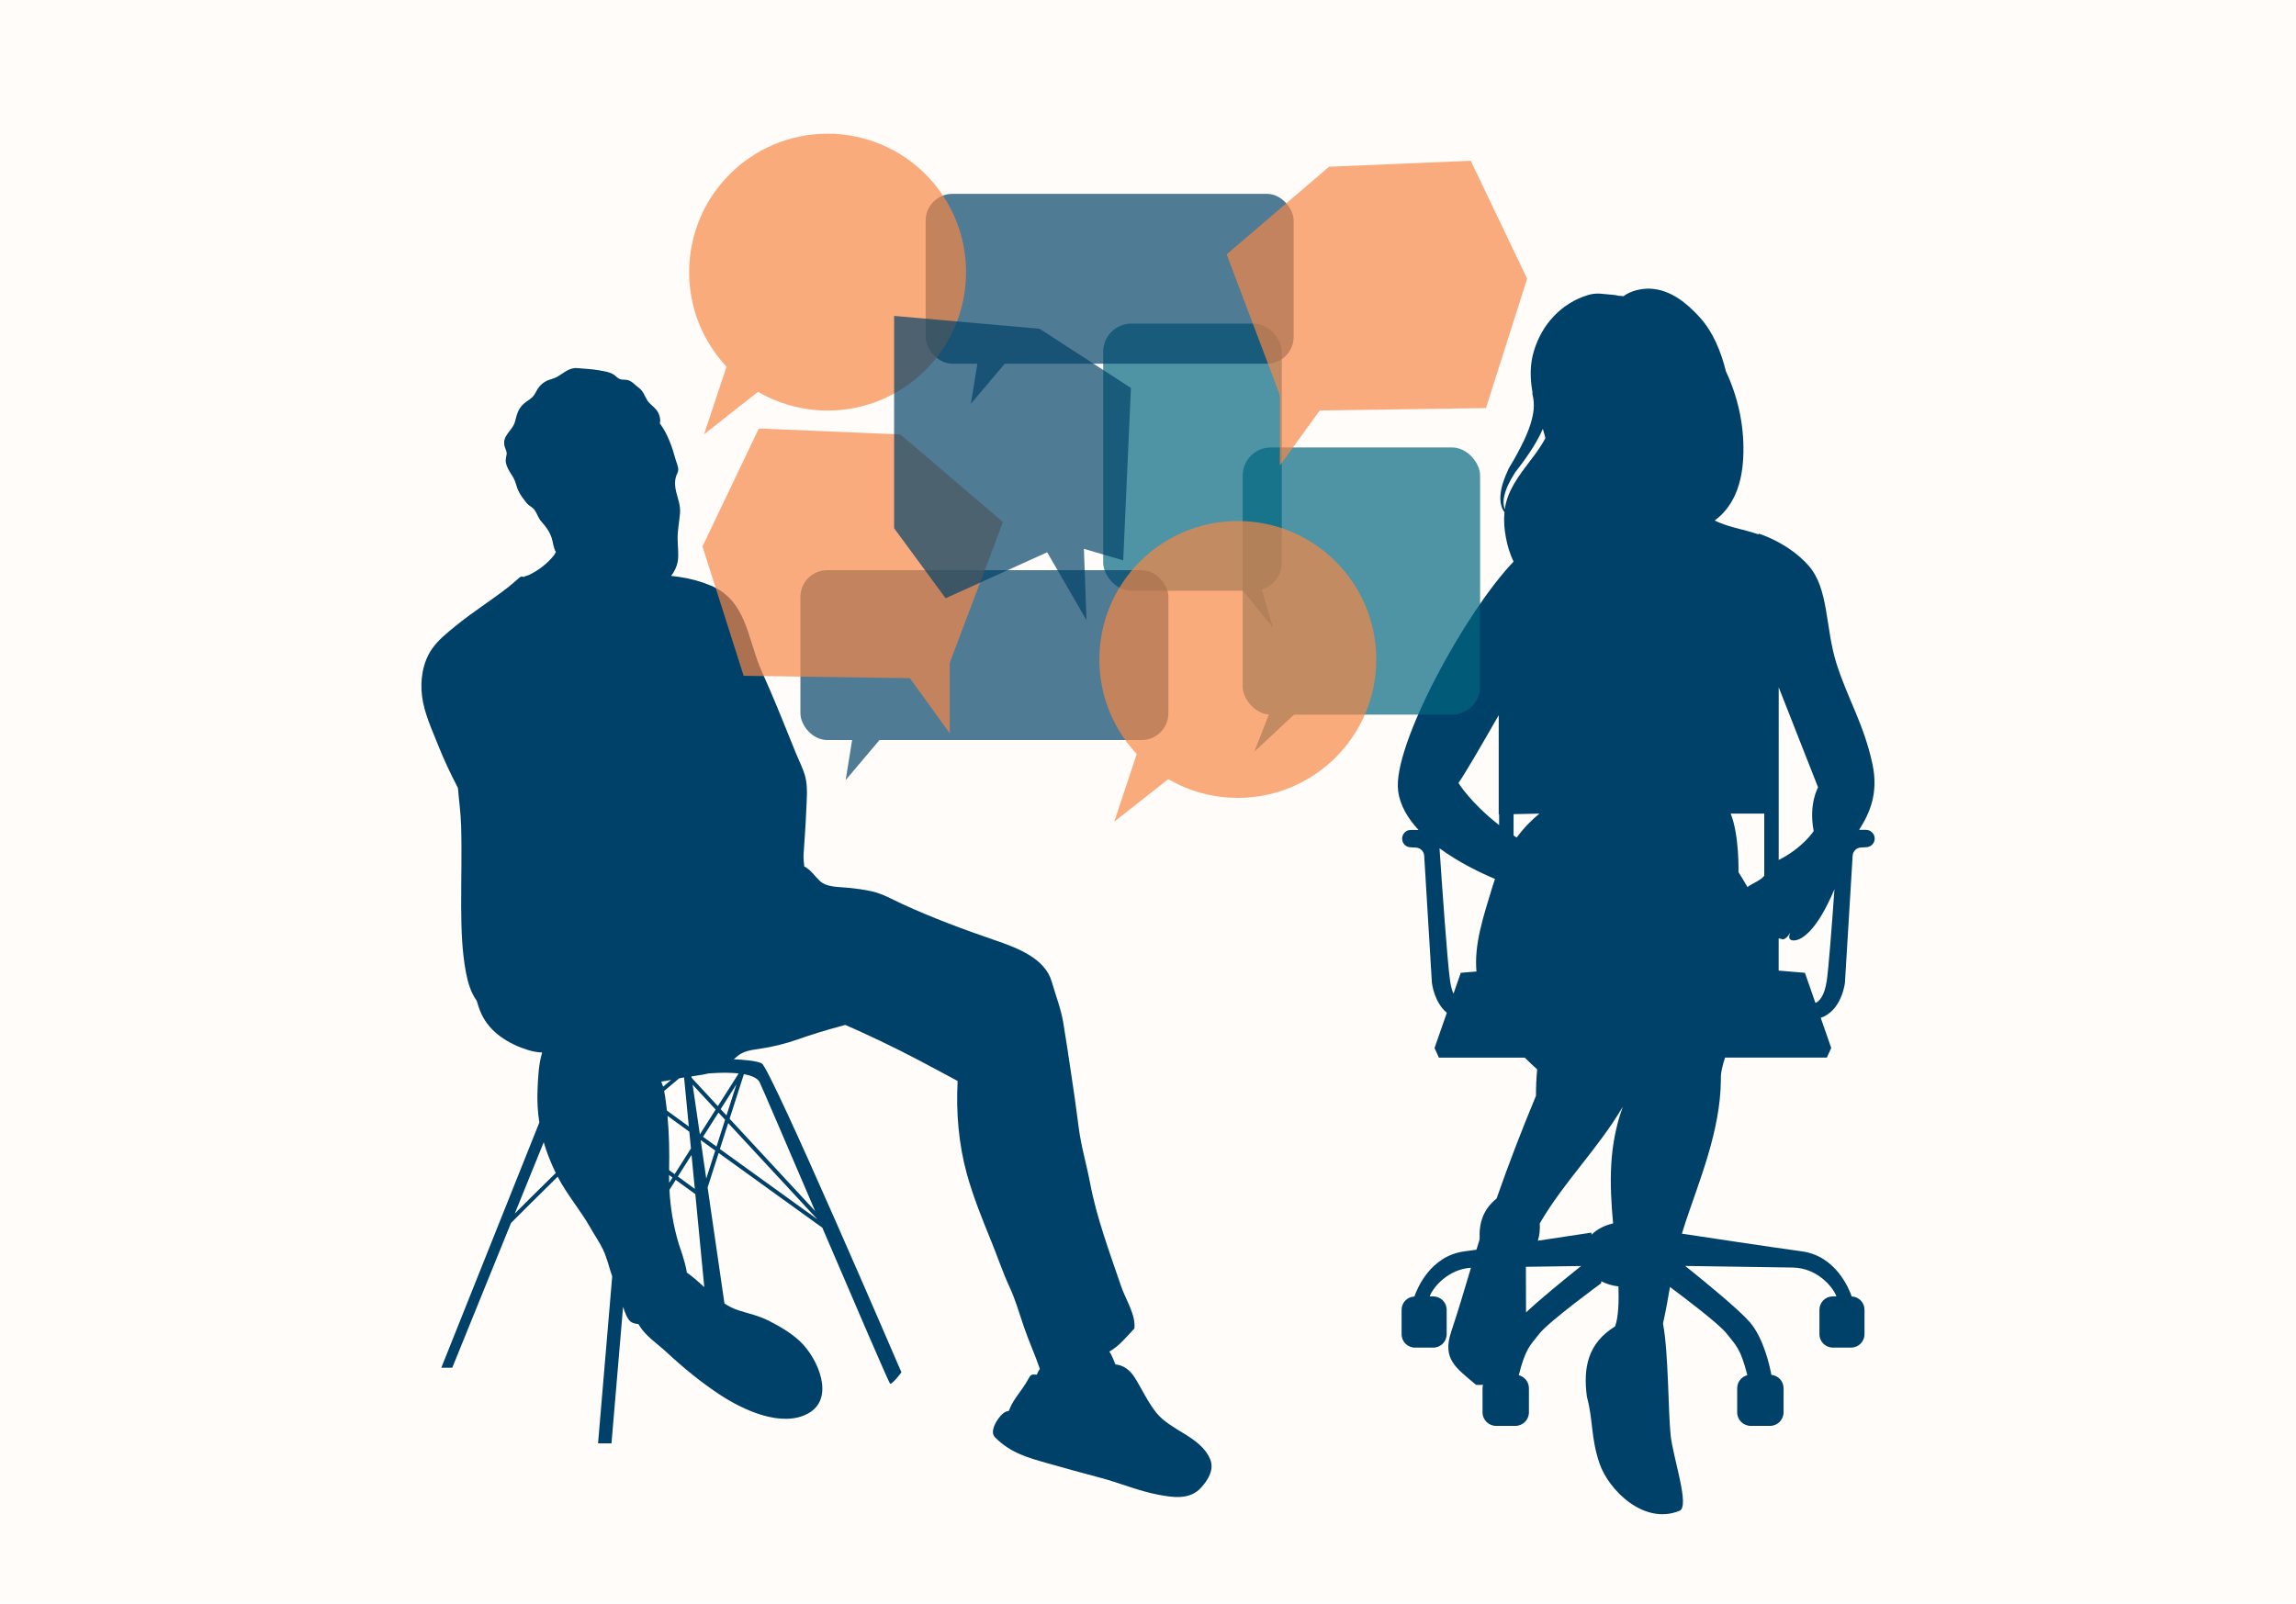<?xml version="1.0" encoding="UTF-8"?><svg id="Layer_2" xmlns="http://www.w3.org/2000/svg" xmlns:xlink="http://www.w3.org/1999/xlink" viewBox="0 0 1080 754.58"><defs><style>.cls-1{clip-path:url(#clippath);}.cls-2{fill:none;}.cls-2,.cls-3,.cls-4,.cls-5,.cls-6,.cls-7,.cls-8{stroke-width:0px;}.cls-9,.cls-7,.cls-8{opacity:.69;}.cls-3,.cls-8{fill:#f88745;}.cls-4{fill:#fffcfa;}.cls-5,.cls-7{fill:#004169;}.cls-6{fill:#00667e;}</style><clipPath id="clippath"><rect class="cls-2" width="1080" height="754.58"/></clipPath></defs><g id="Layer_1-2"><g class="cls-1"><rect class="cls-4" width="1080" height="754.58"/><path class="cls-5" d="m569.17,686.44c-4.48-10.52-18.54-13.28-25.28-21.76-4.1-5.15-6.74-11.16-10.24-16.68-2.14-3.37-5.24-5.71-8.97-6.02-.85-1.99-1.61-4.26-2.85-6.06,4.61-2.49,8.45-7.4,11.77-10.85.66-6.68-4.06-13.42-6.32-20.08-5.33-15.71-11.42-31.95-14.5-48.24-1.67-8.87-4.28-17.46-5.4-26.44-1.12-8.97-2.44-18.01-3.8-26.96-1.13-7.44-2.21-14.89-3.46-22.31-1.13-6.7-3.54-12.62-5.38-19.1-3.1-10.93-15.92-15.86-26.72-19.55-14.74-5.03-29.27-10.47-43.45-16.97-4.62-2.11-9.22-4.82-14.19-5.97-3.79-.88-7.64-1.35-11.5-1.75-4.43-.47-9.91-.08-13.32-3.27-2.23-2.08-4.31-5.32-7.26-6.77-.18-2-.41-3.94-.32-5.45.43-6.88.99-13.78,1.26-20.67.2-5.11.85-11.32-.51-16.3-1.03-3.77-2.99-7.5-4.46-11.12-4.02-9.93-8.02-19.99-12.25-29.84-1.51-3.51-3.15-6.96-4.59-10.5-5.85-14.33-6.72-31.43-23.15-38.29-4.78-1.99-9.89-3.37-15.03-4.08-.98-.14-2.25-.33-3.6-.46,1.57-1.79,2.73-4.56,3.09-6.49.65-3.52.03-7.26,0-10.82-.04-4.2.77-8.01,1.12-12.13.3-3.49-.91-6.64-1.77-9.94-.62-2.39-.83-5.07-.07-7.46.41-1.28,1.03-1.9,1.01-3.24-.02-1.58-.94-3.5-1.35-5.04-1.44-5.39-3.62-11.48-6.91-16.09-.12-.17-.26-.34-.39-.49.53-2.23-.32-4.82-1.76-6.56-1.28-1.55-3.11-2.62-4.16-4.35-1.4-2.3-1.82-4.33-4.12-5.98-1.77-1.27-3.03-3.1-5.27-3.57-1.14-.24-2.41-.01-3.51-.42-1.05-.4-1.77-1.34-2.67-1.98-2-1.41-5.06-1.76-7.43-2.2-3.22-.59-6.6-.64-9.86-.98-3.87-.4-6.49,2.44-9.66,4.16-1.26.69-2.65.97-3.98,1.49-2.17.84-3.85,2.25-5.11,4.22-.77,1.19-1.29,2.55-2.26,3.6-.86.92-2.06,1.63-3.08,2.37-3.48,2.5-4.24,5.21-5.23,9.19-1.12,4.54-6.43,6.64-4.86,11.98.42,1.43,1.15,2.37.84,3.85-.43,2.05-.66,2.96.08,5.04.76,2.17,2.07,3.75,3.18,5.72.99,1.75,1.29,3.68,2.05,5.51.95,2.3,2.54,4.3,4.06,6.25,1.06,1.37,2.74,1.95,3.73,3.27,1.25,1.66,1.76,3.75,3.13,5.35,2.15,2.5,3.9,4.61,4.97,7.82.71,2.13.83,4.76,2.01,6.7-.27.58-.61,1.15-1.05,1.72-2.92,3.7-7.24,7-11.48,9.03-.77.37-1.85.49-2.61,1-.35-.15-.71-.24-1.07-.18-.66.1-1.28.81-1.77,1.21-1.43,1.16-2.76,2.45-4.21,3.59-8.16,6.39-16.95,11.86-24.98,18.43-3.96,3.24-8.24,6.62-11.16,10.88-4.35,6.35-5.54,14.53-4.64,21.98.96,7.95,4.46,15.35,7.38,22.73,2.79,7.05,6.03,13.9,9.52,20.62.47,5.82,1.31,11.67,1.49,17.48.4,12.83-.01,25.71.04,38.54.05,10.21.34,20.67,2.23,30.73.83,4.43,2.25,9.51,5.06,13.35.59,2.14,1.33,4.24,2.23,6.21,4.04,8.87,13.06,14.3,22.13,17.07,2.1.64,4.28,1.01,6.47,1.11-.05.15-.11.3-.15.45-1.58,5.37-1.78,11.2-2.04,16.75-.25,5.51.04,10.7.83,15.73l-46.11,115.39h5.15l27.63-68.1c3.95-4.02,13-12.97,21.97-21.79,4.38,8.52,10.8,15.85,15.48,24.19,1.9,3.39,4.18,6.59,5.85,10.1,1.92,4.04,2.83,8.42,4.31,12.62-2.09,25.1-6.66,78.56-6.66,78.56h6.32l5.45-64.24c.79,2.34,1.8,5.39,3.43,6.87.77.7,2.21,1.12,3.76,1.23.19.29.35.54.48.75,3.16,5.08,8.27,8.32,12.58,12.31,8.11,7.51,16.34,14.33,25.6,20.39,10.51,6.88,28.69,15.47,41.16,8.64,12.99-7.11,4.59-25.96-3.57-33.75-4.33-4.13-9.47-7.11-14.77-9.83-4.74-2.43-9.33-3.35-14.31-4.94-2.41-.77-4.6-1.9-6.66-3.23l-7.93-54.59,5.2-16.24c12.46,9.01,28.72,20.74,48.76,35.16,15.5,36.16,31.39,73.15,31.88,73.4.94.47,5.33-5.33,5.33-5.33,0,0-61.5-143.29-65.72-145.4-2.36-1.18-8.34-1.7-13.13-1.93.59-.53,1.19-1.07,1.84-1.59,3.01-2.38,6.55-2.77,10.26-3.32,6.24-.92,12.2-2.39,18.13-4.48,6.38-2.25,12.93-4.26,19.46-6,.8-.21,1.73-.46,2.7-.76,5.69,2.41,11.23,5.04,16.56,7.55,12.02,5.68,23.78,12.07,35.49,18.37.28.15.56.31.85.48-.83,14.58.48,29.79,4.38,43.88,2.94,10.61,7.2,21.13,11.36,31.31,2.97,7.26,5.41,14.7,8.71,21.81,2.8,6.03,4.57,12.4,6.72,18.67,2.28,6.66,5.22,13.08,7.49,19.71,0,0,.01,0,.02.01-.45.81-1.17,1.81-1.39,2.77-2.72-.12-2.73-.41-4.47,2.77-2.55,4.64-6.5,8.54-8.43,13.51-.11.28-.21.53-.3.76-1.51.21-2.7.91-4.19,2.69-1.85,2.2-4.9,7.16-2.29,9.78,7.36,7.41,15.63,9.62,25.51,12.4,7.86,2.22,15.74,4.43,23.63,6.5,9.2,2.41,18.02,6.22,27.38,8.02,7.2,1.39,15.13,2.62,20.47-3.37,3.27-3.66,6.25-8.45,4.12-13.44Zm-327.02-115.46l13.61-33.54c1.41,4.84,3.3,9.61,5.66,14.46-9.77,9.61-15.69,15.48-19.26,19.08Zm75.19-18.52l-2.6-1.9c0-.14,0-.28,0-.43.18-8.38,0-16.77-.77-25.12,2.62,1.92,6.04,4.41,10.28,7.49l.76,7.86c-2.77,4.37-5.38,8.48-7.66,12.09Zm7.95-9.05l1.54,15.97-7.98-5.82c1.94-3.07,4.12-6.51,6.44-10.15Zm-14.26-34.49c1.57-.22,3.13-.51,4.67-.82l-3.8,3.2c-.24-.82-.52-1.6-.87-2.38Zm1.78,6.72c-.13-.83-.27-1.59-.42-2.31l7.08-5.97c.77-.14,1.53-.27,2.31-.39l2.22,23.06c-4.19-3.04-7.72-5.61-10.3-7.5-.25-2.3-.54-4.6-.89-6.89Zm12.99-5.26l10.83,11.69c-2.48,3.9-4.99,7.84-7.43,11.69l-3.4-23.38Zm-11.08,42.49l1.61,1.18c-.55.86-1.07,1.69-1.57,2.48-.03-1.21-.05-2.43-.05-3.66Zm23.23-29.38l3.12,3.37-4.04,12.61c-2.19-1.58-4.31-3.11-6.33-4.58,2.4-3.78,4.85-7.62,7.25-11.4Zm1.04-1.63c2.59-4.06,5.1-8.01,7.41-11.64l-4.67,14.6-2.74-2.95Zm-1.32-1.42l-12.34-13.32-.1-.65c2.67-.38,5.34-.78,7.96-1.38h0s7.55-.75,14.27-.02c-3,4.71-6.35,9.96-9.79,15.37Zm-14.58,78.34c-.76-5.23-3.45-12.26-3.89-13.74-2.5-8.44-3.85-16.68-4.31-25.2.88-1.4,1.88-2.97,2.96-4.68l9.22,6.72,4.21,43.72c-2.64-2.41-5.29-4.81-8.18-6.82Zm9.12-44.25l-2.6-17.92s.06-.09.08-.13c2.1,1.52,4.34,3.14,6.74,4.88l-4.22,13.17Zm6.42-13.9l3.9-12.19,41.94,45.25c-13.83-9.96-31.24-22.5-45.84-33.06Zm18.71-31.37c1.34,2.76,13.16,30.39,26.08,60.54l-40.23-43.41,6.72-20.97c3.5.62,6.44,1.78,7.44,3.84Z"/><path class="cls-5" d="m657.63,372.11c.92,6.84,4.6,12.99,9.61,18.38h-3.61c-2.26,0-4.09,1.83-4.09,4.09s1.7,3.96,3.87,4.08l2.65.14c2.07.11,3.73,1.76,3.86,3.83l3.62,59.75s.96,9.12,7.02,14.15l-5.78,16.58,2.06,4.53h40.38c1.82,1.8,3.76,3.65,5.85,5.53-.42,4.11-.56,8.28-.58,12.44-6.64,15.95-12.82,32-18.53,48.32-6.21,5.06-8.32,11.24-7.96,19.18-.5,1.6-1,3.24-1.51,4.89-2.1.3-4.05.57-5.77.8-15.93,2.17-22.14,17.55-23.41,21.22-3.35.14-6.02,2.87-6.02,6.25v11.52c0,3.47,2.81,6.28,6.28,6.28h8.64c3.47,0,6.28-2.81,6.28-6.28v-11.52c0-3.47-2.81-6.28-6.28-6.28h-1.71c1.52-4.22,8.52-12.77,19.43-13.51-3.07,10.27-6.21,20.89-9.28,30.01-4.45,13.2,2.49,17.23,11.64,25.08,1.16.09,2.25.07,3.3,0-.14.52-.23,1.06-.23,1.62v11.34c0,3.52,2.85,6.37,6.37,6.37h9.08c3.52,0,6.37-2.85,6.37-6.37v-11.34c0-2.97-2.04-5.44-4.78-6.14,3.2-12.59,5.27-13.9,9.72-19.57,4.53-5.76,29.02-23.67,29.02-23.67l.09-.94c2.37,1.23,5.12,2.06,8.07,2.4.22,7.05,0,14.66-1.62,18.84-12.77,7.89-15.08,19.39-13.22,33.13,3.05,11.31,1.76,19.2,5.98,31.47,4.22,12.27,20.8,29.03,37.57,22.14,5-2.05-3.06-24.85-4.19-35.71-1.13-10.86-.99-38.97-3.58-52.36,1.46-6.61,2.39-12.06,3.29-17.24,6.23,4.63,23,17.27,26.67,21.93,4.45,5.67,6.52,6.98,9.72,19.57-2.75.71-4.78,3.18-4.78,6.14v11.34c0,3.52,2.85,6.37,6.37,6.37h9.08c3.52,0,6.37-2.85,6.37-6.37v-11.34c0-3.3-2.52-5.98-5.73-6.3-.68-3.66-3.55-17.15-10.12-24.76-5.04-5.83-20.23-18.32-30.41-26.48,11.72.17,40.81.59,50.58.75,11.56.19,18.97,9.22,20.54,13.58h-1.71c-3.47,0-6.28,2.81-6.28,6.28v11.52c0,3.47,2.81,6.28,6.28,6.28h8.64c3.47,0,6.28-2.81,6.28-6.28v-11.52c0-3.38-2.68-6.11-6.02-6.25-1.26-3.67-7.48-19.05-23.41-21.22-14.98-2.04-46.13-6.76-56.46-8.33.5-1.67,1.04-3.39,1.64-5.23,6.49-19.56,16.46-43.15,16.69-66.95-.17-3.39.76-6.98,1.97-10.67h47.88s2.06-4.53,2.06-4.53l-4.94-14.17c9.99-3.39,11.39-16.56,11.39-16.56l3.62-59.75c.13-2.07,1.79-3.72,3.86-3.83l2.65-.14c2.17-.12,3.87-1.91,3.87-4.08s-1.83-4.09-4.09-4.09h-3.25c4.9-7.66,9.28-17.15,6.24-31.14-4.12-18.93-11.52-30.25-16.88-47.13-5.35-16.88-3.5-35.19-13.17-46.1-9.67-10.91-23.46-15.02-23.46-15.02l.03.39c-1.77-.57-3.74-1.18-5.38-1.63-4-1.1-9.6-2.19-15.34-4.9,4.23-3.02,7.53-7.36,9.66-12.13,2.74-6.14,3.73-12.93,3.88-19.65.3-13.21-2.59-26.46-8.22-38.4-2.37-9.53-6.12-18.63-12.34-25.47-6.01-6.62-13.75-13.04-23.28-13.44-4.01-.17-9.1.93-12.59,3.53-.74-.11-1.48-.14-2.22-.18-.89-.22-1.78-.41-2.68-.46-4.63-.3-7.54-1.22-11.91.14-12.43,3.85-21.43,13.66-25.24,26.07-2.03,6.61-1.9,13.17-.72,19.64-.07.3-.09.59-.02.88.57,2.41.77,4.6.58,6.95-.18,2.33-.76,4.74-1.5,7.17-1.17,3.64-2.79,7.27-4.63,10.82-.87,1.8-1.91,3.53-2.85,5.31l-1.53,2.61-.77,1.31-.19.33c-.11.16-.21.34-.27.48l-.33.72c-1.75,3.8-3.28,7.83-3.59,12.14-.14,2.13.12,4.37,1.06,6.31.24.5.53.97.85,1.4-.39,3.99-.06,8.07.69,12.01.73,3.87,1.9,7.7,3.58,11.24-22.87,23.9-57.09,86.97-54.28,107.85Zm179.04,69.35c.24.17.54.28,1.03.21,0,0,1.79,1.61,4.36-2.81-.63,1.56-.93,3.51,1.4,3.63,3.91.21,11.17-4.55,19.34-23.87.04-.09.07-.18.1-.27-1.21,17.03-2.72,36.78-3.6,42.94-1.07,7.52-3.66,9.89-5.34,10.63l-2.13-6.09-2.83-8.11-12.35-1.03v-15.23Zm0-118.09l18.52,47.09s-4.53,7.82-2.06,20.58c0,0-5.17,7.94-16.46,13.58v-21.81s0-6.74,0-6.74v-52.7Zm-22.6,59.44h15.81v29.23c-1.56,2.09-5.15,3.43-7.4,4.93-.21.14-.36.3-.49.46-1.29-2.3-2.68-4.64-4.24-7.05,0,0,.47-17.2-3.67-27.58Zm-88.35-181c.46,1.45.89,2.9,1.21,4.36-1.58,2.93-3.48,5.72-5.44,8.36-5.12,6.89-10.94,13.67-13.07,22.03-.26,1.02-.44,2.05-.59,3.09-.05-.13-.12-.26-.16-.4-.58-1.86-.52-3.83-.12-5.73.82-3.81,2.72-7.36,4.83-10.72l.39-.63c.06-.09.09-.12.13-.17l.24-.31.94-1.23,1.88-2.47c1.19-1.7,2.46-3.34,3.58-5.11,2.32-3.46,4.46-7.1,6.19-11.08Zm22.88,378.15s-11.6,1.77-25.23,3.81c.82-2.48,1.05-5.23.91-8.15,11.34-19.55,27.53-35.23,39.05-54.89-6.62,18.45-6.31,35.6-4.56,54.9-4.1.91-7.63,2.81-10.17,5.34v-1.01Zm-4.87,15.71c-8.23,6.58-19.16,15.51-25.91,21.83-.02-7.15-.05-14.3-.07-21.45,9.98-.15,20.17-.29,25.98-.38Zm-31.77-212.6l12.15-.26c-3.36,2.74-7.11,6.42-10.69,11.26-.49-.32-.98-.64-1.46-.96v-10.04Zm-6.8,5.14c-13.43-10.46-19.12-19.81-19.12-19.81,2.81-3.94,10.93-17.89,18.93-31.9v46.72s.19,0,.19,0v4.99Zm-28.03,10.93c9.2,6.76,19.52,11.65,26.09,14.41-.39,1.11-.77,2.25-1.13,3.42-4.51,14.84-8.71,27.31-7.59,40.13l-7.37.61-2.83,8.11-.6,1.73c-.67-1.54-1.26-3.56-1.64-6.27-1.26-8.82-3.81-45.45-4.93-62.15Z"/><g class="cls-9"><rect class="cls-6" x="518.92" y="152.26" width="84.01" height="125.71" rx="13.25" ry="13.25"/><polygon class="cls-6" points="575.66 266.7 598.81 295.43 588.11 259.04 575.66 266.7"/></g><g class="cls-9"><rect class="cls-6" x="584.53" y="210.52" width="111.69" height="125.71" rx="13.25" ry="13.25" transform="translate(1280.75 546.76) rotate(-180)"/><polygon class="cls-6" points="620.78 324.96 590.01 353.69 604.23 317.3 620.78 324.96"/></g><g class="cls-9"><rect class="cls-5" x="435.41" y="91.22" width="173.1" height="79.92" rx="12.6" ry="12.6" transform="translate(1043.92 262.35) rotate(-180)"/><polygon class="cls-5" points="481.44 160.69 456.69 189.98 462.59 153.43 481.44 160.69"/></g><g class="cls-9"><rect class="cls-5" x="376.51" y="268.26" width="173.1" height="79.92" rx="12.6" ry="12.6" transform="translate(926.11 616.45) rotate(-180)"/><polygon class="cls-5" points="422.53 337.74 397.79 367.03 403.69 330.47 422.53 337.74"/></g><path class="cls-8" d="m341.74,172.53c-10.9-11.64-17.58-27.28-17.58-44.49,0-35.97,29.16-65.13,65.13-65.13,35.97,0,65.13,29.16,65.13,65.13,0,35.97-29.16,65.13-65.13,65.13-11.93,0-23.1-3.22-32.71-8.82l-25.4,19.99,10.57-31.82Z"/><path class="cls-8" d="m534.7,354.77c-10.9-11.64-17.58-27.28-17.58-44.49,0-35.97,29.16-65.13,65.13-65.13s65.13,29.16,65.13,65.13-29.16,65.13-65.13,65.13c-11.93,0-23.1-3.22-32.71-8.82l-25.4,19.99,10.57-31.82Z"/><g class="cls-9"><polygon class="cls-3" points="691.81 75.64 718.34 131.14 698.97 192 604.85 193.37 576.99 119.68 625.18 78.45 691.81 75.64"/><polygon class="cls-3" points="629.7 180.79 602.03 219.06 602.03 183.49 629.7 180.79"/></g><g class="cls-9"><polygon class="cls-3" points="356.95 201.6 330.43 257.11 349.8 317.97 443.92 319.33 471.78 245.64 423.59 204.42 356.95 201.6"/><polygon class="cls-3" points="419.07 306.75 446.74 345.02 446.74 309.45 419.07 306.75"/></g><polygon class="cls-7" points="531.97 182.53 488.98 154.68 420.57 148.63 420.57 248.53 444.79 281.48 492.57 259.86 511.08 291.81 509.85 258.23 528.34 263.66 531.97 182.53"/></g></g></svg>